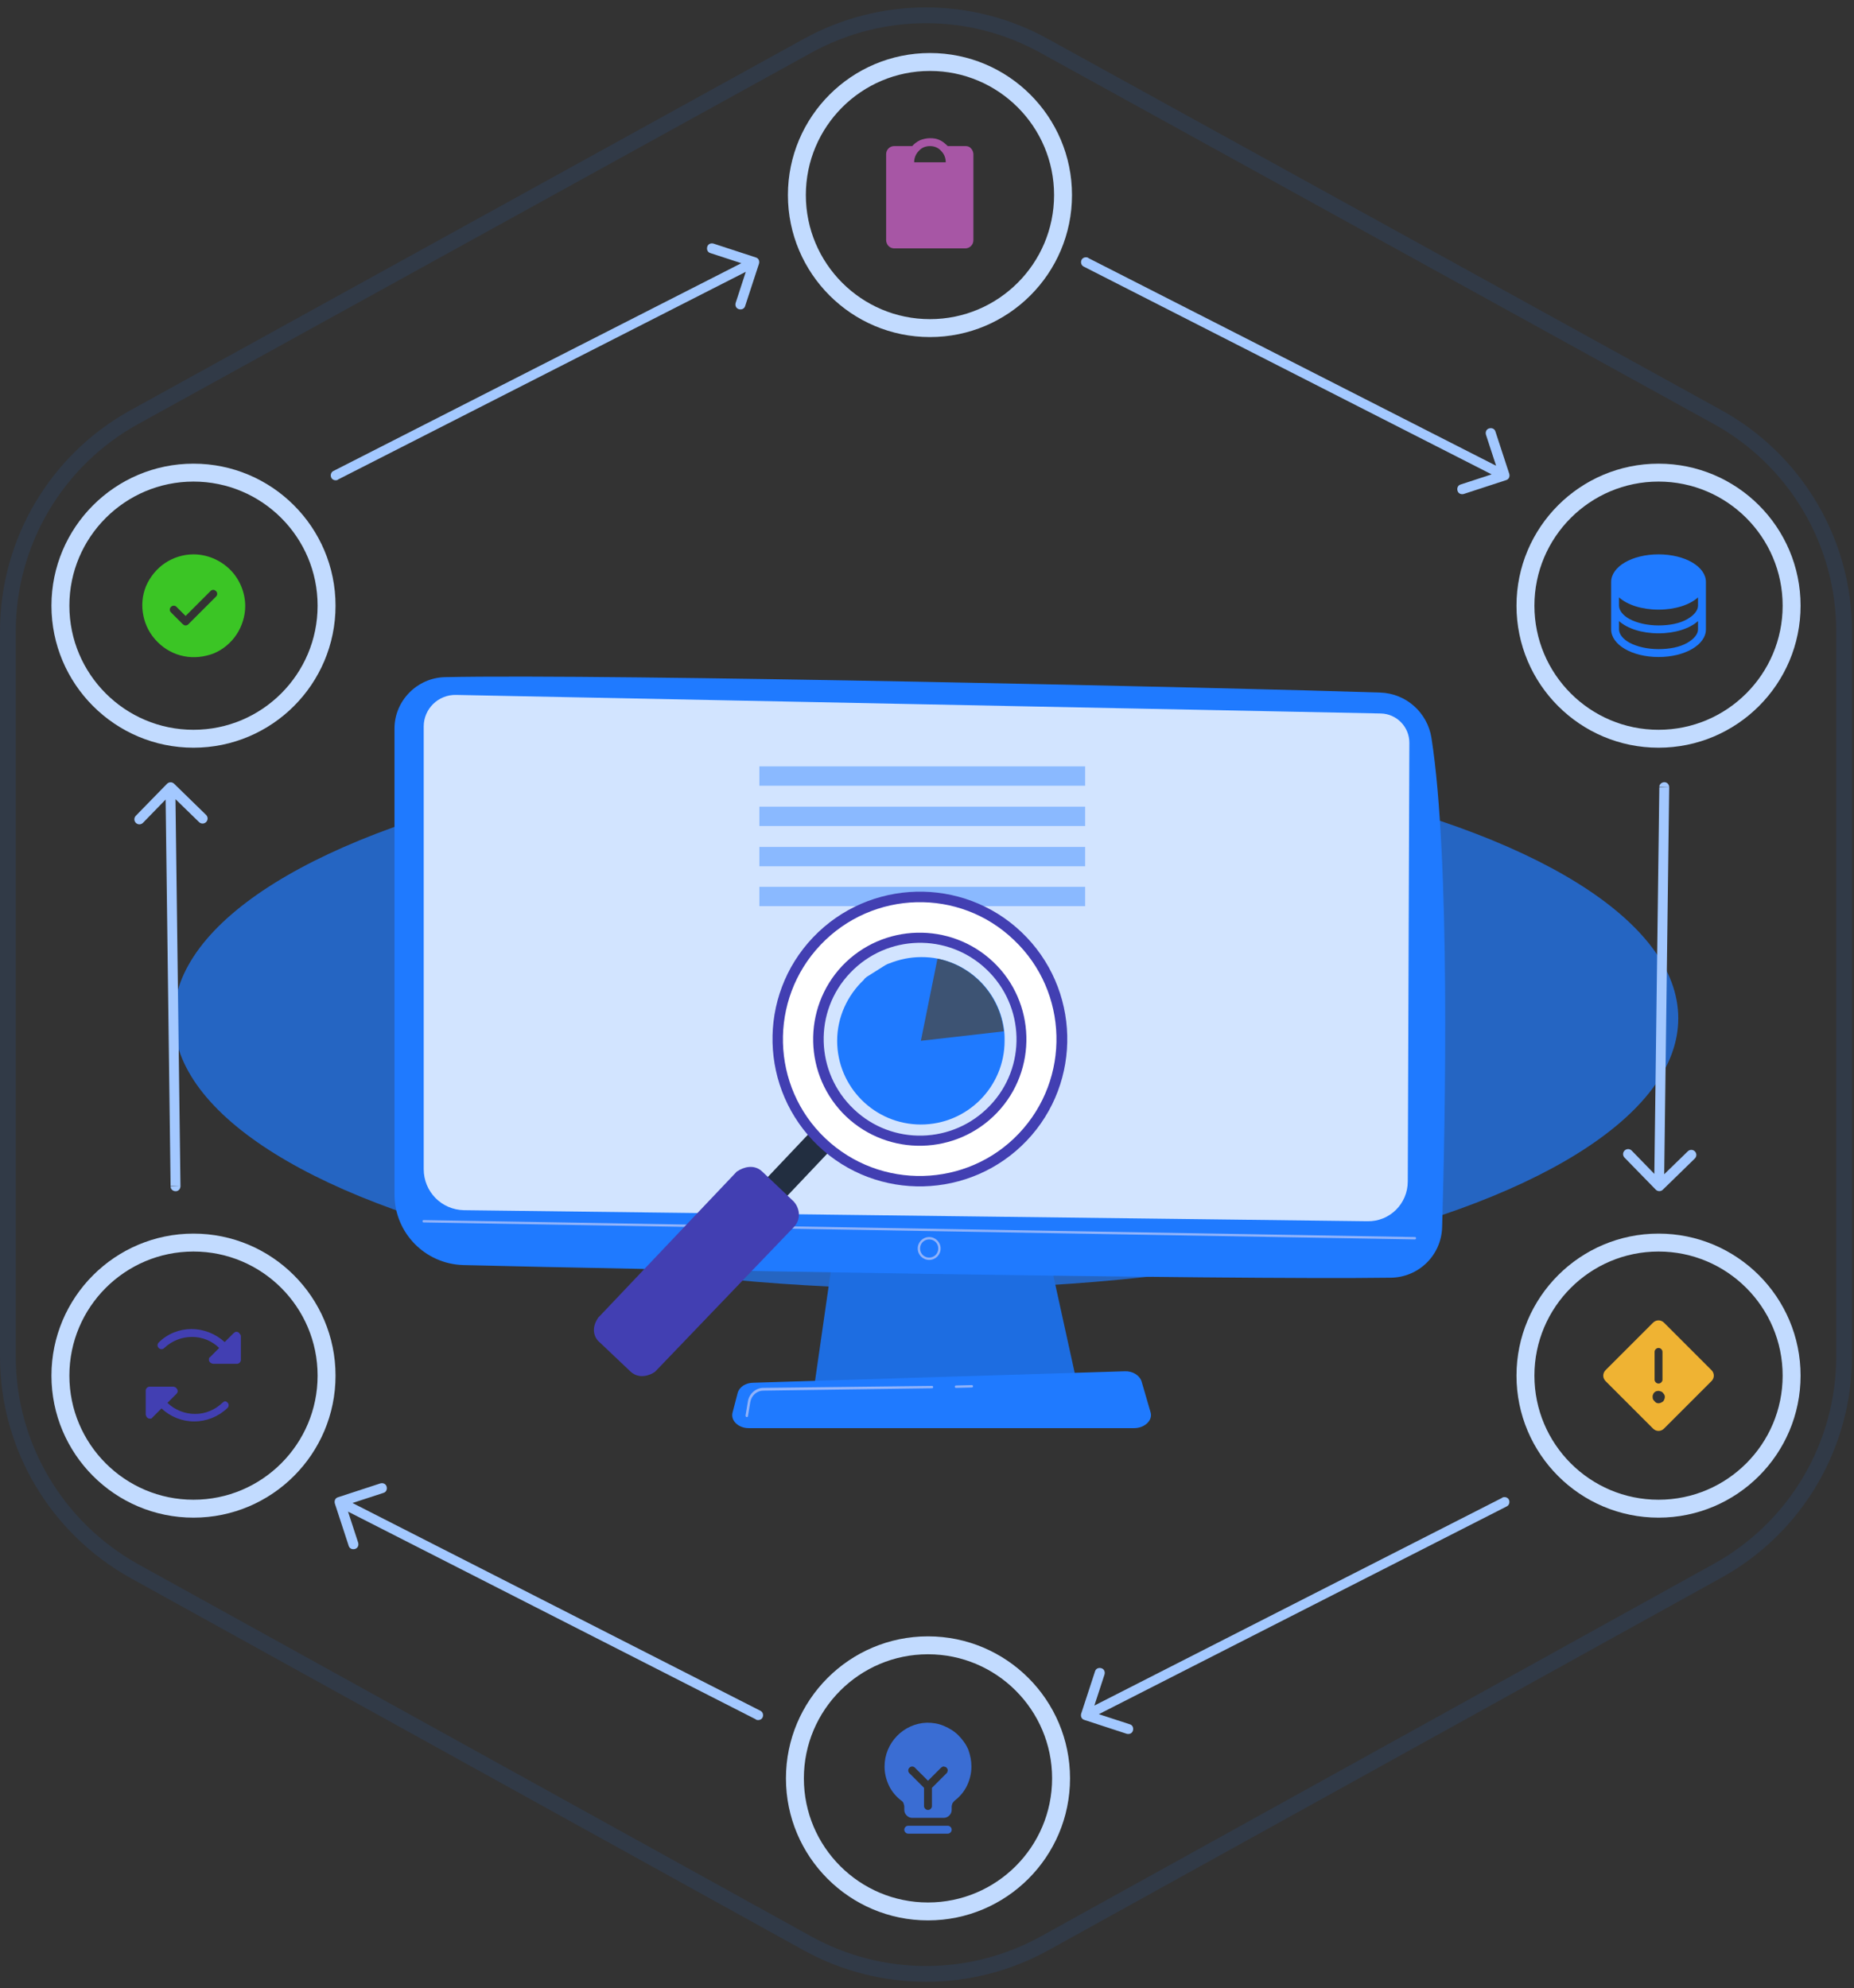 <?xml version="1.0" encoding="utf-8"?>
<!-- Generator: Adobe Illustrator 27.9.4, SVG Export Plug-In . SVG Version: 9.03 Build 54784)  -->
<svg version="1.1" id="Слой_1" xmlns="http://www.w3.org/2000/svg" xmlns:xlink="http://www.w3.org/1999/xlink" x="0px" y="0px"
	 viewBox="0 0 469.5 503.5" style="enable-background:new 0 0 469.5 503.5;" xml:space="preserve">
<rect x="0" y="0" width="469.5" height="503.5" fill="#333333" stroke="none"/>
<style type="text/css">
	.st0{opacity:0.7;}
	.st1{fill:#1F7AFF;}
	.st2{fill:none;stroke:#C2DBFF;stroke-width:4.54;}
	.st3{clip-path:url(#SVGID_00000042733408607802019610000003851803349540598153_);}
	.st4{fill:#A756A5;}
	.st5{clip-path:url(#SVGID_00000137820324882273216420000008380834904899363471_);}
	.st6{clip-path:url(#SVGID_00000044864469430786526190000016158916970891818887_);}
	.st7{fill:#EFB333;}
	.st8{clip-path:url(#SVGID_00000016048965701626375250000014795035546696130969_);}
	.st9{fill:#3A6DD3;}
	.st10{clip-path:url(#SVGID_00000167396645790317263760000003618659358864085422_);}
	.st11{fill:#423FB2;}
	.st12{clip-path:url(#SVGID_00000121270717156051316660000012457532121288306849_);}
	.st13{fill:#3BC525;}
	.st14{opacity:0.1;fill:none;stroke:#1F7AFF;stroke-width:4;enable-background:new    ;}
	.st15{fill:#1D6DE1;}
	.st16{opacity:0.8;fill:#FFFFFF;enable-background:new    ;}
	.st17{fill:#91B3FA;}
	.st18{fill:#3D5373;}
	.st19{opacity:0.4;fill:#1F7AFF;enable-background:new    ;}
	.st20{fill:#FFFFFF;}
	.st21{fill:#222E40;}
	.st22{fill:#A3C8FF;}
</style>
<g class="st0">
	<ellipse class="st1" cx="234.5" cy="257.9" rx="190.5" ry="68.5"/>
</g>
<path class="st2" d="M235.5,15.7L235.5,15.7c18.6,0,33.7,15.1,33.7,33.7v0c0,18.6-15.1,33.7-33.7,33.7h0
	c-18.6,0-33.7-15.1-33.7-33.7v0C201.8,30.8,216.9,15.7,235.5,15.7z"/>
<g>
	<defs>
		<rect id="SVGID_1_" x="219.4" y="32.9" width="32.2" height="33"/>
	</defs>
	<clipPath id="SVGID_00000104679102857898145270000015867495809455989408_">
		<use xlink:href="#SVGID_1_"  style="overflow:visible;"/>
	</clipPath>
	<g style="clip-path:url(#SVGID_00000104679102857898145270000015867495809455989408_);">
		<path class="st4" d="M244.6,37H240c-0.6-0.6-1.3-1.2-2-1.5c-0.8-0.4-1.6-0.5-2.5-0.5c-0.8,0-1.7,0.2-2.5,0.5
			c-0.8,0.4-1.5,0.9-2,1.5h-4.6c-0.5,0-1,0.2-1.4,0.6c-0.4,0.4-0.6,0.9-0.6,1.5v21.7c0,0.5,0.2,1.1,0.6,1.5c0.4,0.4,0.9,0.6,1.4,0.6
			h18.1c0.5,0,1-0.2,1.4-0.6c0.4-0.4,0.6-0.9,0.6-1.5V39.1c0-0.5-0.2-1.1-0.6-1.5C245.6,37.2,245.1,37,244.6,37z M235.5,37
			c1.1,0,2.1,0.4,2.8,1.2c0.8,0.8,1.2,1.8,1.2,2.9h-8c0-1.1,0.4-2.1,1.2-2.9C233.4,37.4,234.4,37,235.5,37z"/>
	</g>
</g>
<path class="st2" d="M420,119.7L420,119.7c18.6,0,33.7,15.1,33.7,33.7l0,0c0,18.6-15.1,33.7-33.7,33.7h0
	c-18.6,0-33.7-15.1-33.7-33.7l0,0C386.3,134.8,401.4,119.7,420,119.7z"/>
<g>
	<defs>
		<rect id="SVGID_00000107585351595970064720000013296368305562409859_" x="404" y="137.4" width="32" height="32"/>
	</defs>
	<clipPath id="SVGID_00000133489938377473850440000004138287762041216641_">
		<use xlink:href="#SVGID_00000107585351595970064720000013296368305562409859_"  style="overflow:visible;"/>
	</clipPath>
	<g style="clip-path:url(#SVGID_00000133489938377473850440000004138287762041216641_);">
		<path class="st1" d="M420,140.4c-6.7,0-12,3.1-12,7v12c0,3.9,5.3,7,12,7s12-3.1,12-7v-12C432,143.5,426.7,140.4,420,140.4z
			 M430,153.4c0,1.2-1,2.4-2.7,3.4c-1.9,1.1-4.5,1.6-7.3,1.6s-5.4-0.6-7.3-1.6c-1.7-0.9-2.7-2.2-2.7-3.4v-2.1
			c2.1,1.9,5.8,3.1,10,3.1s7.9-1.2,10-3.1V153.4z M427.3,162.8c-1.9,1.1-4.5,1.6-7.3,1.6s-5.4-0.6-7.3-1.6c-1.7-0.9-2.7-2.2-2.7-3.4
			v-2.1c2.1,1.9,5.8,3.1,10,3.1s7.9-1.2,10-3.1v2.1C430,160.6,429,161.8,427.3,162.8z"/>
	</g>
</g>
<path class="st2" d="M420,314.7L420,314.7c18.6,0,33.7,15.1,33.7,33.7v0c0,18.6-15.1,33.7-33.7,33.7h0c-18.6,0-33.7-15.1-33.7-33.7
	v0C386.3,329.8,401.4,314.7,420,314.7z"/>
<g>
	<defs>
		<rect id="SVGID_00000014625415143463539610000005139357911161557893_" x="404" y="332.4" width="32" height="32"/>
	</defs>
	<clipPath id="SVGID_00000052069349846235061890000012297465013163811251_">
		<use xlink:href="#SVGID_00000014625415143463539610000005139357911161557893_"  style="overflow:visible;"/>
	</clipPath>
	<g style="clip-path:url(#SVGID_00000052069349846235061890000012297465013163811251_);">
		<path class="st7" d="M433.4,347l-12-12c-0.4-0.4-0.9-0.6-1.4-0.6c-0.5,0-1,0.2-1.4,0.6l-12,12c-0.4,0.4-0.6,0.9-0.6,1.4
			s0.2,1,0.6,1.4l12,12c0.4,0.4,0.9,0.6,1.4,0.6c0.5,0,1-0.2,1.4-0.6l12-12c0.4-0.4,0.6-0.9,0.6-1.4S433.8,347.4,433.4,347
			L433.4,347z M419,342.4c0-0.3,0.1-0.5,0.3-0.7c0.2-0.2,0.4-0.3,0.7-0.3c0.3,0,0.5,0.1,0.7,0.3c0.2,0.2,0.3,0.4,0.3,0.7v7
			c0,0.3-0.1,0.5-0.3,0.7c-0.2,0.2-0.4,0.3-0.7,0.3c-0.3,0-0.5-0.1-0.7-0.3c-0.2-0.2-0.3-0.4-0.3-0.7V342.4z M420,355.4
			c-0.3,0-0.6-0.1-0.8-0.3c-0.2-0.2-0.4-0.4-0.6-0.7c-0.1-0.3-0.1-0.6-0.1-0.9c0.1-0.3,0.2-0.6,0.4-0.8c0.2-0.2,0.5-0.4,0.8-0.4
			c0.3-0.1,0.6,0,0.9,0.1c0.3,0.1,0.5,0.3,0.7,0.6c0.2,0.2,0.3,0.5,0.3,0.8c0,0.4-0.2,0.8-0.4,1.1
			C420.8,355.2,420.4,355.4,420,355.4z"/>
	</g>
</g>
<path class="st2" d="M235,416.7L235,416.7c18.6,0,33.7,15.1,33.7,33.7v0c0,18.6-15.1,33.7-33.7,33.7h0c-18.6,0-33.7-15.1-33.7-33.7
	v0C201.3,431.8,216.4,416.7,235,416.7z"/>
<g>
	<defs>
		<rect id="SVGID_00000177463785901064552780000006137865967535945373_" x="219" y="434.4" width="32" height="32"/>
	</defs>
	<clipPath id="SVGID_00000023980507363878989210000011016866091696057524_">
		<use xlink:href="#SVGID_00000177463785901064552780000006137865967535945373_"  style="overflow:visible;"/>
	</clipPath>
	<g style="clip-path:url(#SVGID_00000023980507363878989210000011016866091696057524_);">
		<path class="st9" d="M241,463.4c0,0.3-0.1,0.5-0.3,0.7c-0.2,0.2-0.4,0.3-0.7,0.3h-10c-0.3,0-0.5-0.1-0.7-0.3
			c-0.2-0.2-0.3-0.4-0.3-0.7s0.1-0.5,0.3-0.7c0.2-0.2,0.4-0.3,0.7-0.3h10c0.3,0,0.5,0.1,0.7,0.3C240.9,462.9,241,463.1,241,463.4z
			 M246,447.4c0,1.7-0.4,3.3-1.1,4.8c-0.7,1.5-1.8,2.8-3.1,3.8c-0.2,0.2-0.4,0.4-0.6,0.7c-0.1,0.3-0.2,0.6-0.2,0.9v0.8
			c0,0.5-0.2,1-0.6,1.4s-0.9,0.6-1.4,0.6h-8c-0.5,0-1-0.2-1.4-0.6s-0.6-0.9-0.6-1.4v-0.8c0-0.3-0.1-0.6-0.2-0.9
			c-0.1-0.3-0.3-0.5-0.6-0.7c-1.3-1-2.4-2.3-3.1-3.8c-0.7-1.5-1.1-3.1-1.1-4.8c0-6,4.8-10.9,10.7-11.1c1.5,0,2.9,0.2,4.3,0.8
			s2.6,1.3,3.7,2.4c1,1,1.9,2.2,2.5,3.6C245.7,444.5,246,445.9,246,447.4z M239.7,447.7c-0.1-0.1-0.2-0.2-0.3-0.2
			c-0.1,0-0.3-0.1-0.4-0.1c-0.1,0-0.3,0-0.4,0.1c-0.1,0.1-0.2,0.1-0.3,0.2L235,451l-3.3-3.3c-0.2-0.2-0.4-0.3-0.7-0.3
			c-0.3,0-0.5,0.1-0.7,0.3c-0.2,0.2-0.3,0.4-0.3,0.7s0.1,0.5,0.3,0.7l3.7,3.7v4.6c0,0.3,0.1,0.5,0.3,0.7c0.2,0.2,0.4,0.3,0.7,0.3
			s0.5-0.1,0.7-0.3c0.2-0.2,0.3-0.4,0.3-0.7v-4.6l3.7-3.7c0.1-0.1,0.2-0.2,0.2-0.3c0-0.1,0.1-0.3,0.1-0.4s0-0.3-0.1-0.4
			C239.9,447.9,239.8,447.8,239.7,447.7z"/>
	</g>
</g>
<path class="st2" d="M49,314.7L49,314.7c18.6,0,33.7,15.1,33.7,33.7v0c0,18.6-15.1,33.7-33.7,33.7h0c-18.6,0-33.7-15.1-33.7-33.7v0
	C15.3,329.8,30.4,314.7,49,314.7z"/>
<g>
	<defs>
		<rect id="SVGID_00000105400572956410349980000003376503711576645543_" x="33" y="332.4" width="32" height="32"/>
	</defs>
	<clipPath id="SVGID_00000006708664252432821820000013389046907176883085_">
		<use xlink:href="#SVGID_00000105400572956410349980000003376503711576645543_"  style="overflow:visible;"/>
	</clipPath>
	<g style="clip-path:url(#SVGID_00000006708664252432821820000013389046907176883085_);">
		<path class="st11" d="M61,338.4v6c0,0.3-0.1,0.5-0.3,0.7c-0.2,0.2-0.4,0.3-0.7,0.3h-6c-0.2,0-0.4-0.1-0.6-0.2
			c-0.2-0.1-0.3-0.3-0.4-0.4c-0.1-0.2-0.1-0.4-0.1-0.6c0-0.2,0.1-0.4,0.3-0.5l2.3-2.3c-1.8-1.8-4.3-2.8-6.8-2.8h-0.1
			c-2.6,0-5.1,1-7,2.8c-0.2,0.2-0.4,0.3-0.7,0.3c-0.3,0-0.5-0.1-0.7-0.3c-0.2-0.2-0.3-0.4-0.3-0.7c0-0.3,0.1-0.5,0.3-0.7
			c2.2-2.2,5.2-3.4,8.3-3.4c3.1,0,6.1,1.2,8.4,3.3l2.3-2.3c0.1-0.1,0.3-0.2,0.5-0.3c0.2,0,0.4,0,0.6,0.1c0.2,0.1,0.3,0.2,0.4,0.4
			C60.9,338,61,338.2,61,338.4z M56.3,355.3c-1.9,1.8-4.3,2.8-6.9,2.8c-2.6,0-5.1-1-7-2.8l2.3-2.3c0.1-0.1,0.2-0.3,0.3-0.5
			c0-0.2,0-0.4-0.1-0.6c-0.1-0.2-0.2-0.3-0.4-0.5c-0.2-0.1-0.4-0.2-0.6-0.2h-6c-0.3,0-0.5,0.1-0.7,0.3c-0.2,0.2-0.3,0.4-0.3,0.7v6
			c0,0.2,0.1,0.4,0.2,0.6c0.1,0.2,0.3,0.3,0.4,0.4c0.2,0.1,0.4,0.1,0.6,0.1c0.2,0,0.4-0.1,0.5-0.3l2.3-2.3c2.2,2.1,5.2,3.3,8.2,3.3
			h0.1c3.1,0,6.1-1.2,8.4-3.4c0.2-0.2,0.3-0.4,0.3-0.7c0-0.3-0.1-0.5-0.3-0.7c-0.2-0.2-0.4-0.3-0.7-0.3
			C56.7,355,56.5,355.1,56.3,355.3L56.3,355.3z"/>
	</g>
</g>
<path class="st2" d="M49,119.7L49,119.7c18.6,0,33.7,15.1,33.7,33.7l0,0c0,18.6-15.1,33.7-33.7,33.7h0c-18.6,0-33.7-15.1-33.7-33.7
	l0,0C15.3,134.8,30.4,119.7,49,119.7z"/>
<g>
	<defs>
		<rect id="SVGID_00000157279427553652300540000010440856501327130766_" x="33" y="137.4" width="32" height="32"/>
	</defs>
	<clipPath id="SVGID_00000054233971374837661810000009329716061998031004_">
		<use xlink:href="#SVGID_00000157279427553652300540000010440856501327130766_"  style="overflow:visible;"/>
	</clipPath>
	<g style="clip-path:url(#SVGID_00000054233971374837661810000009329716061998031004_);">
		<path class="st13" d="M49,140.4c-2.6,0-5.1,0.8-7.2,2.2c-2.1,1.4-3.8,3.5-4.8,5.8c-1,2.4-1.2,5-0.7,7.5c0.5,2.5,1.7,4.8,3.6,6.7
			c1.8,1.8,4.1,3.1,6.7,3.6c2.5,0.5,5.1,0.2,7.5-0.7c2.4-1,4.4-2.7,5.8-4.8c1.4-2.1,2.2-4.7,2.2-7.2c0-3.4-1.4-6.8-3.8-9.2
			C55.8,141.8,52.4,140.4,49,140.4z M54.7,151.1l-7,7c-0.1,0.1-0.2,0.2-0.3,0.2c-0.1,0.1-0.3,0.1-0.4,0.1s-0.3,0-0.4-0.1
			c-0.1-0.1-0.2-0.1-0.3-0.2l-3-3c-0.2-0.2-0.3-0.4-0.3-0.7s0.1-0.5,0.3-0.7c0.2-0.2,0.4-0.3,0.7-0.3s0.5,0.1,0.7,0.3L47,156
			l6.3-6.3c0.1-0.1,0.2-0.2,0.3-0.2c0.1-0.1,0.3-0.1,0.4-0.1s0.3,0,0.4,0.1c0.1,0.1,0.2,0.1,0.3,0.2c0.1,0.1,0.2,0.2,0.2,0.3
			c0.1,0.1,0.1,0.3,0.1,0.4s0,0.3-0.1,0.4C54.9,150.9,54.8,151,54.7,151.1z"/>
	</g>
</g>
<path class="st14" d="M34.1,105.6C14.3,116.5,2,137.3,2,159.9v183.7c0,22.6,12.3,43.3,32,54.3l170.5,94.3c18.7,10.3,41.3,10.3,60,0
	L435,397.8c19.7-10.9,32-31.7,32-54.3V159.9c0-22.6-12.3-43.4-32.1-54.3l-170.5-94c-18.6-10.3-41.2-10.3-59.9,0L34.1,105.6z"/>
<path class="st15" d="M211.9,311.5l-5.7,39.6h66.7l-8.7-39.6H211.9z"/>
<path class="st1" d="M99.9,184.5v118c0,9.7,7.7,17.6,17.4,17.9c43.1,1.1,193.8,3.8,234.9,3.2c7.1-0.1,12.8-5.7,13-12.8
	c0.8-27.4,2.1-93.3-2.7-123.9c-1-6.4-6.4-11.3-13-11.5c-36.1-1.2-195.9-4.8-236.9-3.9C105.6,171.7,99.9,177.5,99.9,184.5z"/>
<path class="st16" d="M107.3,184v112.1c0,5.7,4.5,10.3,10.2,10.4l228.8,2.8c5.6,0.1,10.2-4.4,10.2-10.1l0.4-111.1
	c0-4-3.2-7.3-7.2-7.4L115.5,176C111,175.9,107.3,179.5,107.3,184z"/>
<path class="st17" d="M358.3,313.9C358.3,313.9,358.3,313.9,358.3,313.9l-251-4.3c-0.2,0-0.3-0.1-0.3-0.3c0-0.2,0.1-0.3,0.3-0.3
	l251,4.3c0.2,0,0.3,0.1,0.3,0.3C358.6,313.7,358.5,313.9,358.3,313.9z"/>
<path class="st17" d="M235.3,319.1c-1.6,0-2.9-1.3-2.9-2.9c0-1.6,1.3-2.9,2.9-2.9s2.9,1.3,2.9,2.9
	C238.2,317.8,236.9,319.1,235.3,319.1z M235.3,313.9c-1.3,0-2.3,1-2.3,2.3c0,1.3,1,2.3,2.3,2.3c1.3,0,2.3-1,2.3-2.3
	C237.6,314.9,236.6,313.9,235.3,313.9z"/>
<path class="st1" d="M287.2,361.7h-97.6c-2.6,0-4.6-1.9-4.1-3.9l1.3-5c0.4-1.5,2-2.6,4-2.6l94-2.9c2-0.1,3.8,1,4.3,2.6l2.3,7.9
	C291.9,359.7,289.9,361.7,287.2,361.7z"/>
<path class="st17" d="M242.1,351.5c-0.2,0-0.3-0.1-0.3-0.3c0-0.2,0.1-0.3,0.3-0.3l4-0.1c0.2,0,0.3,0.1,0.3,0.3
	c0,0.2-0.1,0.3-0.3,0.3L242.1,351.5C242.1,351.5,242.1,351.5,242.1,351.5z"/>
<path class="st17" d="M189.1,358.9C189.1,358.9,189.1,358.9,189.1,358.9c-0.2,0-0.3-0.2-0.3-0.4l0.6-3.6c0.3-1.9,2-3.4,3.9-3.4
	L236,351c0,0,0,0,0,0c0.2,0,0.3,0.1,0.3,0.3c0,0.2-0.1,0.3-0.3,0.3l-42.7,0.6c-1.6,0-3,1.2-3.3,2.9l-0.6,3.6
	C189.4,358.8,189.3,358.9,189.1,358.9z"/>
<path class="st1" d="M219.5,247.4c-0.3,0.2-0.6,0.5-0.8,0.8c-4.1,3.9-6.7,9.4-6.7,15.4c0,11.7,9.5,21.2,21.2,21.2
	c11.7,0,21.2-9.5,21.2-21.2c0-0.8,0-1.6-0.1-2.4c-1-9.2-7.9-16.6-16.8-18.4c-1.4-0.3-2.8-0.4-4.2-0.4c-2.9,0-5.6,0.6-8.1,1.6
	c-0.4,0.1-0.7,0.3-1.1,0.5"/>
<path class="st18" d="M254.2,261.2l-21,2.4l4.2-20.8C246.3,244.6,253.2,252,254.2,261.2z"/>
<path class="st19" d="M274.8,194.1h-82.5v4.9h82.5V194.1z"/>
<path class="st19" d="M274.8,204.3h-82.5v4.9h82.5V204.3z"/>
<path class="st19" d="M274.8,214.5h-82.5v4.9h82.5V214.5z"/>
<path class="st19" d="M274.8,224.6h-82.5v4.9h82.5V224.6z"/>
<path class="st20" d="M206.9,238.3c-13.7,14.4-13.1,37.2,1.3,50.9c14.4,13.7,37.2,13.1,50.9-1.3c13.7-14.4,13.1-37.2-1.3-50.9
	C243.4,223.4,220.6,223.9,206.9,238.3z M251.6,280.9c-9.8,10.3-26,10.7-36.3,0.9c-10.3-9.8-10.7-26-0.9-36.3
	c9.8-10.3,26-10.7,36.3-0.9C260.9,254.3,261.3,270.6,251.6,280.9z"/>
<path class="st11" d="M161.3,346.5l-8.8-8.3c-0.9-0.8-0.9-2.2-0.1-3.1l35.6-37.6c0.8-0.9,2.2-0.9,3.1-0.1l8.8,8.3
	c0.9,0.8,0.9,2.2,0.1,3.1l-35.6,37.6C163.5,347.3,162.2,347.3,161.3,346.5z"/>
<path class="st21" d="M210.7,290.9l-5-4.7l-12.5,13.2l5,4.7L210.7,290.9z"/>
<path class="st11" d="M260,288.9c-14.2,14.9-37.9,15.5-52.8,1.3c-14.9-14.2-15.5-37.9-1.3-52.8c14.2-14.9,37.9-15.5,52.8-1.3
	C273.6,250.3,274.2,274,260,288.9z M207.8,239.3c-13.2,13.9-12.6,35.9,1.2,49c13.9,13.2,35.9,12.6,49-1.2
	c13.2-13.9,12.6-35.9-1.2-49C243,224.8,221,225.4,207.8,239.3z M252.5,281.8c-10.3,10.8-27.4,11.2-38.2,1
	c-10.8-10.3-11.2-27.4-1-38.2c10.3-10.8,27.4-11.2,38.2-1S262.8,271,252.5,281.8z M215.3,246.4c-9.3,9.7-8.9,25.2,0.9,34.5
	c9.7,9.3,25.2,8.9,34.5-0.9c9.3-9.7,8.9-25.2-0.9-34.5C240,236.2,224.6,236.6,215.3,246.4z"/>
<path class="st11" d="M166,347.3l-0.1,0.1c-1.2,0.9-4,2-6.2,0l-7.8-7.4c-1.3-1-2.4-3.4-0.4-6.3l0.2-0.2l34.9-36.8l0.2-0.1
	c1.3-0.9,4.1-1.9,6.2,0.1l8,7.6l0,0c1.2,1.3,2.2,4.1,0.1,6.4L166,347.3z M154.2,335.7c-0.6,1-0.3,1.4-0.3,1.4l0.2,0.2l7.9,7.5
	c0.5,0.4,1.3,0,1.6-0.2l34.7-36.5c0.6-0.6,0.1-1.3-0.1-1.5l-7.9-7.5c-0.4-0.4-1.3,0-1.6,0.2L154.2,335.7z"/>
<path class="st22" d="M380.4,379.3c0.6-0.3,1.4-0.1,1.7,0.5c0.3,0.6,0.1,1.4-0.5,1.7L380.4,379.3z M274.6,435.6
	c-0.7-0.2-1-0.9-0.8-1.6l3.5-10.7c0.2-0.7,0.9-1,1.6-0.8c0.7,0.2,1,0.9,0.8,1.6l-3.1,9.5l9.5,3.1c0.7,0.2,1,0.9,0.8,1.6
	c-0.2,0.7-0.9,1-1.6,0.8L274.6,435.6z M381.6,381.5l-106,54l-1.1-2.2l106-54L381.6,381.5z"/>
<path class="st22" d="M275.6,65.3c-0.6-0.3-1.4-0.1-1.7,0.5c-0.3,0.6-0.1,1.4,0.5,1.7L275.6,65.3z M381.4,121.6
	c0.7-0.2,1-0.9,0.8-1.6l-3.5-10.7c-0.2-0.7-0.9-1-1.6-0.8c-0.7,0.2-1,0.9-0.8,1.6l3.1,9.5l-9.5,3.1c-0.7,0.2-1,0.9-0.8,1.6
	c0.2,0.7,0.9,1,1.6,0.8L381.4,121.6z M274.4,67.5l106,54l1.1-2.2l-106-54L274.4,67.5z"/>
<path class="st22" d="M191.4,435.5c0.6,0.3,1.4,0.1,1.7-0.5c0.3-0.6,0.1-1.4-0.5-1.7L191.4,435.5z M85.6,379.2
	c-0.7,0.2-1,0.9-0.8,1.6l3.5,10.7c0.2,0.7,0.9,1,1.6,0.8c0.7-0.2,1-0.9,0.8-1.6l-3.1-9.5l9.5-3.1c0.7-0.2,1-0.9,0.8-1.6
	c-0.2-0.7-0.9-1-1.6-0.8L85.6,379.2z M192.6,433.3l-106-54l-1.1,2.2l106,54L192.6,433.3z"/>
<path class="st22" d="M85.6,121.5c-0.6,0.3-1.4,0.1-1.7-0.5c-0.3-0.6-0.1-1.4,0.5-1.7L85.6,121.5z M191.4,65.2
	c0.7,0.2,1,0.9,0.8,1.6l-3.5,10.7c-0.2,0.7-0.9,1-1.6,0.8c-0.7-0.2-1-0.9-0.8-1.6l3.1-9.5l-9.5-3.1c-0.7-0.2-1-0.9-0.8-1.6
	c0.2-0.7,0.9-1,1.6-0.8L191.4,65.2z M84.4,119.3l106-54l1.1,2.2l-106,54L84.4,119.3z"/>
<path class="st22" d="M422.7,199.4c0-0.7-0.5-1.3-1.2-1.3s-1.3,0.5-1.3,1.2L422.7,199.4z M419.3,301.3c0.5,0.5,1.3,0.5,1.8,0
	l8.1-7.9c0.5-0.5,0.5-1.3,0-1.8c-0.5-0.5-1.3-0.5-1.8,0l-7.2,7l-7-7.2c-0.5-0.5-1.3-0.5-1.8,0c-0.5,0.5-0.5,1.3,0,1.8L419.3,301.3z
	 M420.2,199.4l-1.3,101l2.5,0l1.3-101L420.2,199.4z"/>
<path class="st22" d="M45.7,300.4c0,0.7-0.5,1.3-1.2,1.3s-1.3-0.5-1.3-1.2L45.7,300.4z M42.3,198.5c0.5-0.5,1.3-0.5,1.8,0l8.1,7.9
	c0.5,0.5,0.5,1.3,0,1.8c-0.5,0.5-1.3,0.5-1.8,0l-7.2-7l-7,7.2c-0.5,0.5-1.3,0.5-1.8,0c-0.5-0.5-0.5-1.3,0-1.8L42.3,198.5z
	 M43.2,300.4l-1.3-101l2.5,0l1.3,101L43.2,300.4z"/>
</svg>
